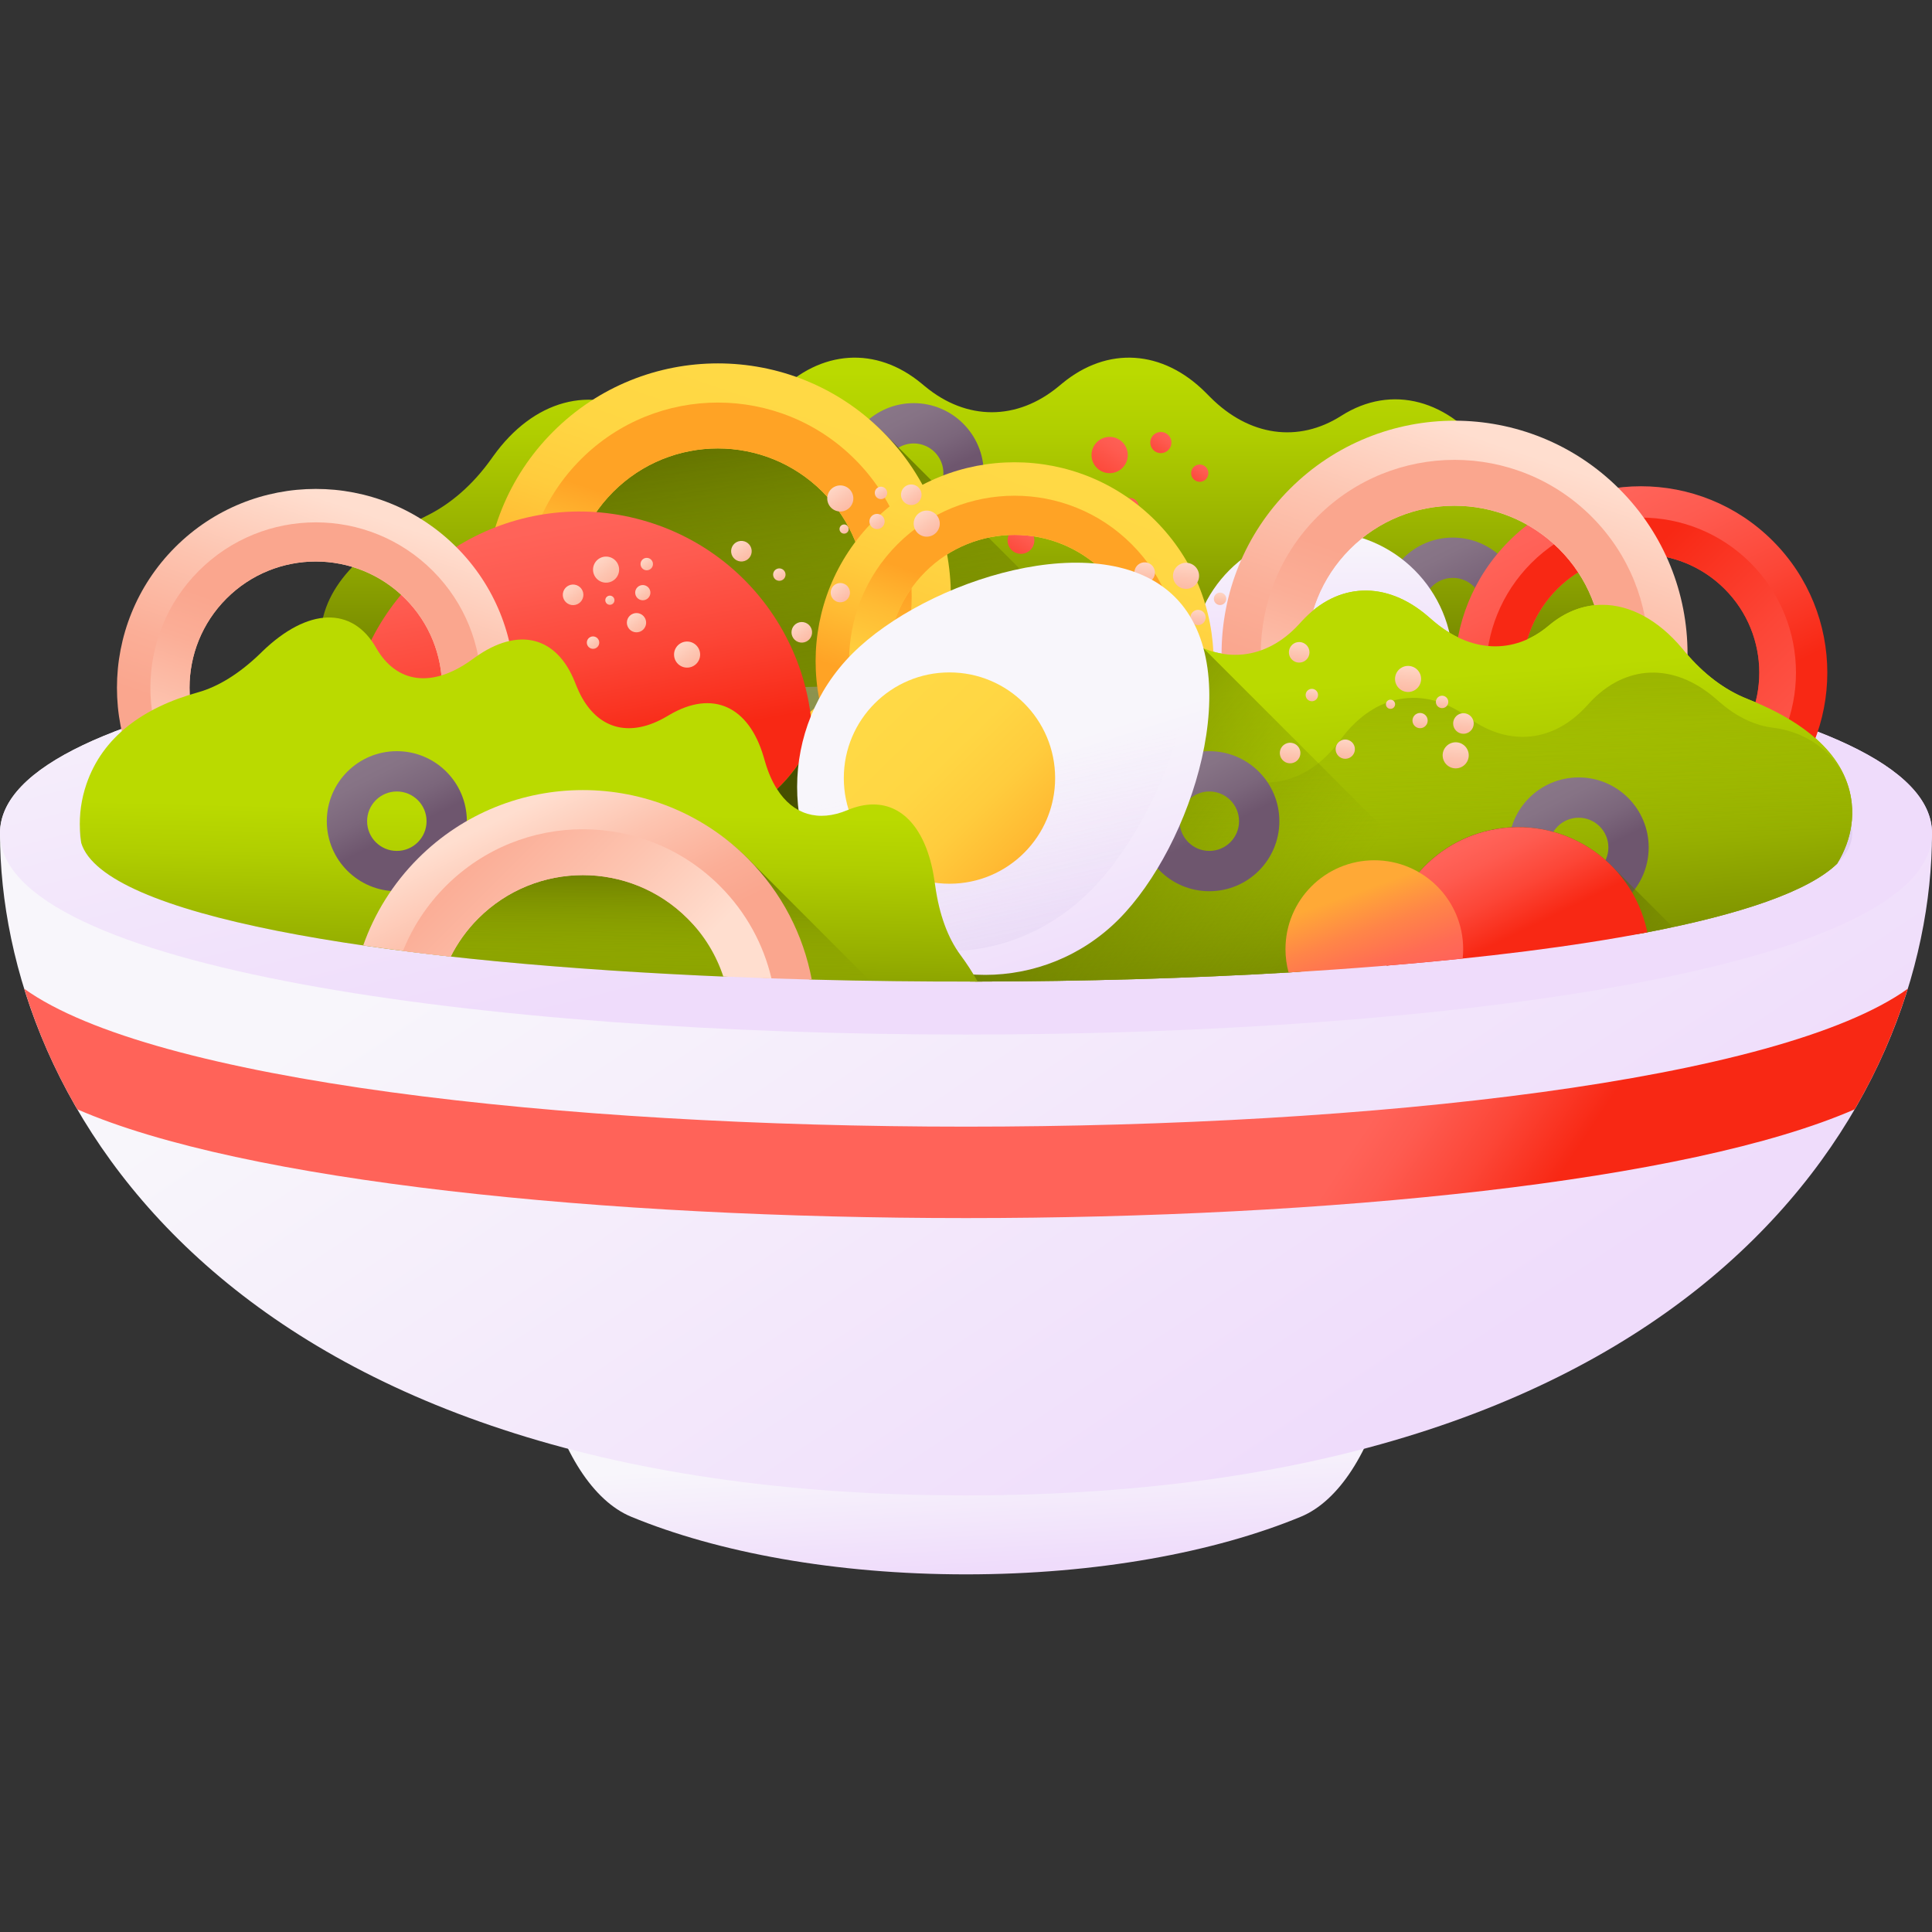 <svg id="Capa_1" enable-background="new 0 0 510 510" height="512" viewBox="0 0 510 510" width="512" xmlns="http://www.w3.org/2000/svg" xmlns:xlink="http://www.w3.org/1999/xlink"><rect x="0" y="0" width="510" height="510" fill="#333333" stroke="none"/><linearGradient id="lg1"><stop offset="0" stop-color="#f8f6fb"/><stop offset="1" stop-color="#efdcfb"/></linearGradient><linearGradient id="SVGID_1_" gradientUnits="userSpaceOnUse" x1="256.05" x2="257.917" xlink:href="#lg1" y1="383.292" y2="414.094"/><linearGradient id="SVGID_2_" gradientUnits="userSpaceOnUse" x1="216.03" x2="352.324" xlink:href="#lg1" y1="181.097" y2="384.148"/><linearGradient id="SVGID_3_" gradientUnits="userSpaceOnUse" x1="224.022" x2="260.022" xlink:href="#lg1" y1="94.882" y2="240.216"/><linearGradient id="lg2"><stop offset="0" stop-color="#bada00"/><stop offset=".227" stop-color="#b0ce00"/><stop offset=".638" stop-color="#95ae00"/><stop offset="1" stop-color="#798c00"/></linearGradient><linearGradient id="SVGID_4_" gradientUnits="userSpaceOnUse" x1="261.807" x2="261.807" xlink:href="#lg2" y1="98.241" y2="169.287"/><linearGradient id="lg3"><stop offset="0" stop-color="#8a7889"/><stop offset=".334" stop-color="#867385"/><stop offset=".704" stop-color="#7b667b"/><stop offset="1" stop-color="#6e566e"/></linearGradient><linearGradient id="SVGID_5_" gradientUnits="userSpaceOnUse" x1="373.872" x2="384.872" xlink:href="#lg3" y1="141.109" y2="163.109"/><linearGradient id="SVGID_6_" gradientUnits="userSpaceOnUse" x1="231.55" x2="242.55" xlink:href="#lg3" y1="105.621" y2="127.621"/><linearGradient id="SVGID_7_" gradientUnits="userSpaceOnUse" x1="348.969" x2="348.969" xlink:href="#lg1" y1="140.646" y2="177.636"/><linearGradient id="lg4"><stop offset="0" stop-color="#798c00" stop-opacity="0"/><stop offset=".654" stop-color="#556100" stop-opacity=".654"/><stop offset="1" stop-color="#464f00"/></linearGradient><linearGradient id="SVGID_8_" gradientUnits="userSpaceOnUse" x1="234.771" x2="215.993" xlink:href="#lg4" y1="197.193" y2="86.833"/><linearGradient id="lg5"><stop offset="0" stop-color="#efdcfb" stop-opacity="0"/><stop offset=".029" stop-color="#e9d6f7" stop-opacity=".029"/><stop offset=".22" stop-color="#c5b5de" stop-opacity=".22"/><stop offset=".414" stop-color="#aa9bcb" stop-opacity=".414"/><stop offset=".608" stop-color="#9688bd" stop-opacity=".608"/><stop offset=".803" stop-color="#8a7db5" stop-opacity=".803"/><stop offset="1" stop-color="#8679b2"/></linearGradient><linearGradient id="SVGID_9_" gradientUnits="userSpaceOnUse" x1="255" x2="255" xlink:href="#lg5" y1="320.043" y2="-41.571"/><linearGradient id="lg6"><stop offset="0" stop-color="#ff6359"/><stop offset=".224" stop-color="#fe5b50"/><stop offset=".595" stop-color="#fc4637"/><stop offset="1" stop-color="#f82814"/></linearGradient><linearGradient id="SVGID_10_" gradientUnits="userSpaceOnUse" x1="339.734" x2="381.109" xlink:href="#lg6" y1="328.737" y2="356.32"/><linearGradient id="SVGID_11_" gradientUnits="userSpaceOnUse" x1="330.141" x2="336.782" xlink:href="#lg2" y1="182.759" y2="260.469"/><linearGradient id="lg7"><stop offset="0" stop-color="#ffd945"/><stop offset=".313" stop-color="#ffd643"/><stop offset=".559" stop-color="#ffcc3d"/><stop offset=".783" stop-color="#fb3"/><stop offset=".992" stop-color="#ffa426"/><stop offset="1" stop-color="#ffa325"/></linearGradient><linearGradient id="SVGID_12_" gradientTransform="matrix(.707 .707 -.707 .707 808.251 -317.184)" gradientUnits="userSpaceOnUse" x1="-126.546" x2="-93.318" xlink:href="#lg7" y1="722.813" y2="790.683"/><linearGradient id="SVGID_13_" gradientTransform="matrix(-.707 -.707 .707 -.707 1058.001 1635.28)" gradientUnits="userSpaceOnUse" x1="1638.633" x2="1666.273" xlink:href="#lg7" y1="389.041" y2="445.497"/><linearGradient id="SVGID_14_" gradientUnits="userSpaceOnUse" x1="413.475" x2="440.055" xlink:href="#lg6" y1="137.313" y2="191.603"/><linearGradient id="SVGID_15_" gradientUnits="userSpaceOnUse" x1="481.432" x2="418.413" xlink:href="#lg6" y1="225.808" y2="162.789"/><linearGradient id="SVGID_16_" gradientTransform="matrix(.374 .928 -.928 .374 1230.652 1040.513)" gradientUnits="userSpaceOnUse" x1="-1208.33" x2="-1195.075" xlink:href="#lg6" y1="520.102" y2="538.479"/><linearGradient id="SVGID_17_" gradientTransform="matrix(.374 .928 -.928 .374 1230.652 1040.513)" gradientUnits="userSpaceOnUse" x1="-1202.373" x2="-1196.064" xlink:href="#lg6" y1="550.951" y2="559.698"/><linearGradient id="SVGID_18_" gradientTransform="matrix(.374 .928 -.928 .374 1230.652 1040.513)" gradientUnits="userSpaceOnUse" x1="-1191.451" x2="-1185.142" xlink:href="#lg6" y1="523.289" y2="532.036"/><linearGradient id="SVGID_19_" gradientTransform="matrix(.374 .928 -.928 .374 1230.652 1040.513)" gradientUnits="userSpaceOnUse" x1="-1192.773" x2="-1186.463" xlink:href="#lg6" y1="502.929" y2="511.676"/><linearGradient id="SVGID_20_" gradientTransform="matrix(.374 .928 -.928 .374 1230.652 1040.513)" gradientUnits="userSpaceOnUse" x1="-1195.053" x2="-1185.256" xlink:href="#lg6" y1="551.787" y2="565.368"/><linearGradient id="SVGID_21_" gradientTransform="matrix(.374 .928 -.928 .374 1230.652 1040.513)" gradientUnits="userSpaceOnUse" x1="-1204.559" x2="-1196.826" xlink:href="#lg6" y1="535.531" y2="546.252"/><linearGradient id="SVGID_22_" gradientTransform="matrix(.374 .928 -.928 .374 1230.652 1040.513)" gradientUnits="userSpaceOnUse" x1="-1204.559" x2="-1196.826" xlink:href="#lg6" y1="508.799" y2="519.521"/><linearGradient id="SVGID_23_" gradientTransform="matrix(.374 .928 -.928 .374 1230.652 1040.513)" gradientUnits="userSpaceOnUse" x1="-1196.993" x2="-1192.33" xlink:href="#lg6" y1="531.796" y2="538.26"/><linearGradient id="SVGID_24_" gradientTransform="matrix(.707 .707 -.707 .707 808.251 -317.184)" gradientUnits="userSpaceOnUse" x1="-55.463" x2="-27.083" xlink:href="#lg7" y1="686.882" y2="744.85"/><linearGradient id="SVGID_25_" gradientTransform="matrix(-.707 -.707 .707 -.707 1058.001 1635.28)" gradientUnits="userSpaceOnUse" x1="1574.132" x2="1597.739" xlink:href="#lg7" y1="438.417" y2="486.635"/><linearGradient id="SVGID_26_" gradientTransform="matrix(.964 .268 -.268 .964 748.087 482.586)" gradientUnits="userSpaceOnUse" x1="-672.874" x2="-646.518" xlink:href="#lg6" y1="-168.759" y2="-114.925"/><linearGradient id="lg8"><stop offset="0" stop-color="#ffdecf"/><stop offset=".379" stop-color="#fdc4b0"/><stop offset=".765" stop-color="#fbae97"/><stop offset="1" stop-color="#faa68e"/></linearGradient><linearGradient id="SVGID_27_" gradientTransform="matrix(.707 .707 -.707 .707 808.251 -317.184)" gradientUnits="userSpaceOnUse" x1="21.654" x2="54.882" xlink:href="#lg8" y1="596.004" y2="663.874"/><linearGradient id="SVGID_28_" gradientTransform="matrix(-.707 -.707 .707 -.707 1058.001 1635.28)" gradientUnits="userSpaceOnUse" x1="1490.433" x2="1518.073" xlink:href="#lg8" y1="515.851" y2="572.307"/><linearGradient id="SVGID_29_" gradientTransform="matrix(.707 .707 -.707 .707 808.251 -317.184)" gradientUnits="userSpaceOnUse" x1="-180.932" x2="-152.57" xlink:href="#lg8" y1="822.296" y2="880.227"/><linearGradient id="SVGID_30_" gradientTransform="matrix(-.707 -.707 .707 -.707 1058.001 1635.28)" gradientUnits="userSpaceOnUse" x1="1699.626" x2="1723.218" xlink:href="#lg8" y1="303.052" y2="351.24"/><linearGradient id="SVGID_31_" gradientUnits="userSpaceOnUse" x1="330.14" x2="336.782" xlink:href="#lg2" y1="182.757" y2="260.46"/><linearGradient id="SVGID_32_" gradientUnits="userSpaceOnUse" x1="372.013" x2="369.013" xlink:href="#lg4" y1="221.88" y2="98.547"/><linearGradient id="SVGID_33_" gradientUnits="userSpaceOnUse" x1="326.667" x2="225.592" xlink:href="#lg4" y1="269.439" y2="190.165"/><linearGradient id="SVGID_34_" gradientUnits="userSpaceOnUse" x1="309.591" x2="320.591" xlink:href="#lg3" y1="197.493" y2="219.493"/><linearGradient id="SVGID_35_" gradientUnits="userSpaceOnUse" x1="407.085" x2="418.085" xlink:href="#lg3" y1="204.421" y2="226.421"/><linearGradient id="SVGID_36_" gradientTransform="matrix(.745 .667 -.667 .745 767.702 -1594.196)" gradientUnits="userSpaceOnUse" x1="822.31" x2="831.842" xlink:href="#lg8" y1="1600.322" y2="1613.536"/><linearGradient id="SVGID_37_" gradientTransform="matrix(.745 .667 -.667 .745 767.702 -1594.196)" gradientUnits="userSpaceOnUse" x1="814.248" x2="821.772" xlink:href="#lg8" y1="1607.869" y2="1618.301"/><linearGradient id="SVGID_38_" gradientTransform="matrix(.745 .667 -.667 .745 767.702 -1594.196)" gradientUnits="userSpaceOnUse" x1="820.473" x2="825.01" xlink:href="#lg8" y1="1621.816" y2="1628.106"/><linearGradient id="SVGID_39_" gradientTransform="matrix(.745 .667 -.667 .745 767.702 -1594.196)" gradientUnits="userSpaceOnUse" x1="843.694" x2="853.226" xlink:href="#lg8" y1="1622.746" y2="1635.961"/><linearGradient id="SVGID_40_" gradientTransform="matrix(.745 .667 -.667 .745 767.702 -1594.196)" gradientUnits="userSpaceOnUse" x1="858.677" x2="866.203" xlink:href="#lg8" y1="1596.353" y2="1606.785"/><linearGradient id="SVGID_41_" gradientTransform="matrix(.745 .667 -.667 .745 767.702 -1594.196)" gradientUnits="userSpaceOnUse" x1="834.653" x2="839.19" xlink:href="#lg8" y1="1601.083" y2="1607.373"/><linearGradient id="SVGID_42_" gradientTransform="matrix(.745 .667 -.667 .745 767.702 -1594.196)" gradientUnits="userSpaceOnUse" x1="831.139" x2="838.183" xlink:href="#lg8" y1="1615.435" y2="1625.201"/><linearGradient id="SVGID_43_" gradientTransform="matrix(.745 .667 -.667 .745 767.702 -1594.196)" gradientUnits="userSpaceOnUse" x1="833.278" x2="838.839" xlink:href="#lg8" y1="1608.172" y2="1615.882"/><linearGradient id="SVGID_44_" gradientTransform="matrix(.745 .667 -.667 .745 767.702 -1594.196)" gradientUnits="userSpaceOnUse" x1="825.301" x2="828.654" xlink:href="#lg8" y1="1611.153" y2="1615.801"/><linearGradient id="SVGID_45_" gradientTransform="matrix(.745 .667 -.667 .745 767.702 -1594.196)" gradientUnits="userSpaceOnUse" x1="884.139" x2="893.671" xlink:href="#lg8" y1="1581.534" y2="1594.748"/><linearGradient id="SVGID_46_" gradientTransform="matrix(.745 .667 -.667 .745 767.702 -1594.196)" gradientUnits="userSpaceOnUse" x1="874.617" x2="882.142" xlink:href="#lg8" y1="1617.766" y2="1628.198"/><linearGradient id="SVGID_47_" gradientTransform="matrix(.745 .667 -.667 .745 767.702 -1594.196)" gradientUnits="userSpaceOnUse" x1="869.65" x2="874.186" xlink:href="#lg8" y1="1603.861" y2="1610.15"/><linearGradient id="SVGID_48_" gradientTransform="matrix(.745 .667 -.667 .745 767.702 -1594.196)" gradientUnits="userSpaceOnUse" x1="906.952" x2="916.484" xlink:href="#lg8" y1="1588.179" y2="1601.394"/><linearGradient id="SVGID_49_" gradientTransform="matrix(.745 .667 -.667 .745 767.702 -1594.196)" gradientUnits="userSpaceOnUse" x1="903.517" x2="911.043" xlink:href="#lg8" y1="1581.447" y2="1591.88"/><linearGradient id="SVGID_50_" gradientTransform="matrix(.745 .667 -.667 .745 767.702 -1594.196)" gradientUnits="userSpaceOnUse" x1="896.482" x2="901.019" xlink:href="#lg8" y1="1582.295" y2="1588.585"/><linearGradient id="SVGID_51_" gradientTransform="matrix(.745 .667 -.667 .745 767.702 -1594.196)" gradientUnits="userSpaceOnUse" x1="884.939" x2="891.984" xlink:href="#lg8" y1="1607.511" y2="1617.276"/><linearGradient id="SVGID_52_" gradientTransform="matrix(.745 .667 -.667 .745 767.702 -1594.196)" gradientUnits="userSpaceOnUse" x1="895.107" x2="900.668" xlink:href="#lg8" y1="1589.384" y2="1597.094"/><linearGradient id="SVGID_53_" gradientTransform="matrix(.745 .667 -.667 .745 767.702 -1594.196)" gradientUnits="userSpaceOnUse" x1="887.13" x2="890.483" xlink:href="#lg8" y1="1592.365" y2="1597.013"/><linearGradient id="SVGID_54_" gradientUnits="userSpaceOnUse" x1="266.162" x2="285.037" xlink:href="#lg1" y1="199.898" y2="259.505"/><linearGradient id="SVGID_55_" gradientUnits="userSpaceOnUse" x1="264.259" x2="316.249" xlink:href="#lg5" y1="202.087" y2="447.135"/><linearGradient id="SVGID_56_" gradientUnits="userSpaceOnUse" x1="233.761" x2="277.473" xlink:href="#lg7" y1="188.005" y2="233.041"/><linearGradient id="SVGID_57_" gradientUnits="userSpaceOnUse" x1="140.122" x2="138.788" xlink:href="#lg2" y1="214.021" y2="272.021"/><linearGradient id="SVGID_58_" gradientUnits="userSpaceOnUse" x1="434.46" x2="384.291" xlink:href="#lg4" y1="280.447" y2="230.278"/><linearGradient id="SVGID_59_" gradientUnits="userSpaceOnUse" x1="387.611" x2="399.35" xlink:href="#lg6" y1="223.001" y2="246.979"/><linearGradient id="SVGID_60_" gradientUnits="userSpaceOnUse" x1="357.491" x2="366.109" y1="235.713" y2="259.651"><stop offset="0" stop-color="#ffa936"/><stop offset=".411" stop-color="#ff8548"/><stop offset=".778" stop-color="#ff6c54"/><stop offset="1" stop-color="#ff6359"/></linearGradient><linearGradient id="SVGID_61_" gradientUnits="userSpaceOnUse" x1="162.735" x2="162.978" xlink:href="#lg4" y1="259.747" y2="217.201"/><linearGradient id="SVGID_62_" gradientUnits="userSpaceOnUse" x1="95.112" x2="106.112" xlink:href="#lg3" y1="197.493" y2="219.493"/><linearGradient id="SVGID_63_" gradientUnits="userSpaceOnUse" x1="136.625" x2="157.631" xlink:href="#lg8" y1="213.884" y2="256.791"/><linearGradient id="SVGID_64_" gradientUnits="userSpaceOnUse" x1="170" x2="117.172" xlink:href="#lg8" y1="264.24" y2="211.413"/><linearGradient id="SVGID_65_" gradientUnits="userSpaceOnUse" x1="156.926" x2="166.458" xlink:href="#lg8" y1="146.119" y2="159.333"/><linearGradient id="SVGID_66_" gradientUnits="userSpaceOnUse" x1="148.864" x2="156.388" xlink:href="#lg8" y1="153.666" y2="164.098"/><linearGradient id="SVGID_67_" gradientUnits="userSpaceOnUse" x1="155.089" x2="159.626" xlink:href="#lg8" y1="167.614" y2="173.903"/><linearGradient id="SVGID_68_" gradientUnits="userSpaceOnUse" x1="178.31" x2="187.842" xlink:href="#lg8" y1="168.543" y2="181.758"/><linearGradient id="SVGID_69_" gradientUnits="userSpaceOnUse" x1="193.293" x2="200.819" xlink:href="#lg8" y1="142.15" y2="152.583"/><linearGradient id="SVGID_70_" gradientUnits="userSpaceOnUse" x1="169.269" x2="173.805" xlink:href="#lg8" y1="146.88" y2="153.17"/><linearGradient id="SVGID_71_" gradientUnits="userSpaceOnUse" x1="165.755" x2="172.799" xlink:href="#lg8" y1="161.233" y2="170.999"/><linearGradient id="SVGID_72_" gradientUnits="userSpaceOnUse" x1="167.894" x2="173.455" xlink:href="#lg8" y1="153.969" y2="161.679"/><linearGradient id="SVGID_73_" gradientUnits="userSpaceOnUse" x1="159.917" x2="163.27" xlink:href="#lg8" y1="156.95" y2="161.598"/><linearGradient id="SVGID_74_" gradientUnits="userSpaceOnUse" x1="218.755" x2="228.287" xlink:href="#lg8" y1="127.331" y2="140.545"/><linearGradient id="SVGID_75_" gradientUnits="userSpaceOnUse" x1="209.233" x2="216.758" xlink:href="#lg8" y1="163.563" y2="173.995"/><linearGradient id="SVGID_76_" gradientUnits="userSpaceOnUse" x1="204.266" x2="208.802" xlink:href="#lg8" y1="149.658" y2="155.947"/><linearGradient id="SVGID_77_" gradientUnits="userSpaceOnUse" x1="241.568" x2="251.1" xlink:href="#lg8" y1="133.976" y2="147.191"/><linearGradient id="SVGID_78_" gradientUnits="userSpaceOnUse" x1="238.133" x2="245.659" xlink:href="#lg8" y1="127.245" y2="137.677"/><linearGradient id="SVGID_79_" gradientUnits="userSpaceOnUse" x1="231.098" x2="235.635" xlink:href="#lg8" y1="128.093" y2="134.382"/><linearGradient id="SVGID_80_" gradientUnits="userSpaceOnUse" x1="219.555" x2="226.599" xlink:href="#lg8" y1="153.308" y2="163.074"/><linearGradient id="SVGID_81_" gradientUnits="userSpaceOnUse" x1="229.723" x2="235.284" xlink:href="#lg8" y1="135.182" y2="142.891"/><linearGradient id="SVGID_82_" gradientUnits="userSpaceOnUse" x1="221.746" x2="225.099" xlink:href="#lg8" y1="138.162" y2="142.81"/><g><path d="m255 382.596c-42.1 0-80.737-6.234-111-16.626 4.354 17.221 12.534 30.245 22.62 34.413 22.764 9.408 53.961 15.21 88.38 15.21s65.616-5.802 88.38-15.21c10.086-4.168 18.266-17.192 22.62-34.413-30.263 10.392-68.9 16.626-111 16.626z" fill="url(#SVGID_1_)"/><path d="m510 219.942c0-70.876-510-70.876-510 0s59.927 174.808 255 174.808 255-103.931 255-174.808z" fill="url(#SVGID_2_)"/><path d="m510 219.942c0 70.876-510 70.876-510 0s510-70.876 510 0z" fill="url(#SVGID_3_)"/><path d="m439 168.582c0 75.721-354.385 75.721-354.385 0 0-13.056 10.541-23.858 27.98-32.411 6.335-3.107 12.178-8.15 17.063-14.989l.524-.733c10.622-14.87 26.001-19.043 39.384-10.687l.01.006c11.433 7.139 24.468 5.219 34.772-5.121l.98-.984c11.363-11.402 25.975-12.337 37.935-2.429l.914.757c10.985 9.1 24.285 9.102 35.271.004l.92-.762c11.962-9.906 26.574-8.967 37.937 2.437l1.189 1.193c10.247 10.284 23.223 12.125 34.558 4.904 13.285-8.464 28.621-4.387 39.196 10.419l.711.996c4.885 6.839 10.728 11.883 17.062 14.989 17.439 8.553 27.979 19.356 27.979 32.411z" fill="url(#SVGID_4_)"/><path d="m383.514 141.906c-10.21 0-18.486 8.276-18.486 18.486s8.276 18.486 18.486 18.486c10.209 0 18.486-8.276 18.486-18.486s-8.277-18.486-18.486-18.486zm0 26.333c-4.334 0-7.847-3.513-7.847-7.847s3.513-7.847 7.847-7.847 7.847 3.513 7.847 7.847-3.514 7.847-7.847 7.847z" fill="url(#SVGID_5_)"/><path d="m241.191 106.418c-10.21 0-18.486 8.276-18.486 18.486s8.276 18.486 18.486 18.486c10.209 0 18.486-8.276 18.486-18.486s-8.276-18.486-18.486-18.486zm0 26.332c-4.334 0-7.847-3.513-7.847-7.847s3.513-7.847 7.847-7.847 7.847 3.513 7.847 7.847-3.513 7.847-7.847 7.847z" fill="url(#SVGID_6_)"/><circle cx="348.969" cy="174.915" fill="url(#SVGID_7_)" r="34.545"/><path d="m339.243 220.246-106.25-106.307c-6.65-6.65-14.555-9.273-22.859-12.24-1.69 1.18-3.226.378-4.806 1.964l-.98.984c-10.305 10.34-23.34 12.26-34.772 5.121l-.01-.006c-4.227-2.639-7.653-2.49-12.065-2.687-3.714 2.367-7.06 4.596-10.303 7.839-24.016 24.016-25.193 61.981-1.177 85.998l15.429 15.429c52.093 10.553 121.442 11.856 177.793 3.905z" fill="url(#SVGID_8_)"/><path d="m488.942 219.942c0 52.233-467.884 52.233-467.884 0s467.884-52.232 467.884 0z" fill="url(#SVGID_9_)"/><path d="m6.392 261.007c3.271 10.573 7.881 21.291 14.015 31.825 87.721 38.281 381.464 38.281 469.185 0 6.135-10.534 10.744-21.252 14.015-31.825-67.695 48.537-429.518 48.537-497.215 0z" fill="url(#SVGID_10_)"/><path d="m488.69 217.907c-.49 3.46-1.76 6.82-3.72 10.07-7.563 7.345-25.501 13.391-50.145 18.137-13.441 2.589-28.878-.209-45.713 1.606-15.266 1.646-31.682 7.974-48.804 8.984-26.284 1.55-54.232 2.352-82.238 2.403-24.8.06-78.3-9.68-78.8-14.4-1.29-12.15 6.86-23.18 21.25-32.75 1.59-1.05 3.13-2.27 4.59-3.65 3.35-3.15 6.35-7.13 8.85-11.87l.38-.73c3.87-7.33 9.01-12.33 14.74-14.73 4.93-2.06 10.29-2.18 15.65-.18.99.37 1.98.81 2.96 1.33l.01.01c7.91 4.14 16.11 3.57 23.07-1.29 2.44-1.7 4.73-3.94 6.8-6.68l.76-1.01c8.81-11.66 21.48-13.88 32.9-5.76l.87.62c10.49 7.46 22.11 6.24 30.81-3.24l.73-.8c9.47-10.32 22.33-10.79 33.37-1.22l1.16 1c9.96 8.63 21.47 9.15 30.67 1.38 4.35-3.67 9.19-5.48 14.12-5.48 7.28 0 14.76 3.93 21.14 11.57l.71.86c4.94 5.91 10.54 10.07 16.38 12.38 16.07 6.35 26.34 15.44 27.62 27.59.21 1.98.17 3.94-.12 5.85z" fill="url(#SVGID_11_)"/><g><path d="m232.993 113.939c-24.016-24.016-62.955-24.016-86.972 0s-24.016 62.955 0 86.972c24.016 24.016 62.955 24.016 86.972 0s24.017-62.955 0-86.972zm-71.1 71.101c-15.249-15.249-15.249-39.98 0-55.229s39.974-15.243 55.223.006 15.255 39.974.006 55.223-39.98 15.249-55.229 0z" fill="url(#SVGID_12_)"/><path d="m153.335 193.598c19.975 19.975 52.37 19.975 72.345 0 19.981-19.981 19.975-52.37 0-72.345-19.981-19.981-52.364-19.981-72.345 0-19.975 19.974-19.981 52.364 0 72.345zm63.787-63.788c15.249 15.249 15.249 39.98 0 55.229s-39.974 15.243-55.223-.006-15.255-39.974-.006-55.223 39.98-15.249 55.229 0z" fill="url(#SVGID_13_)"/></g><g><path d="m467.958 142.768c-19.21-19.21-50.356-19.21-69.566 0s-19.21 50.356 0 69.566 50.356 19.21 69.566 0 19.21-50.356 0-69.566zm-56.871 56.871c-12.197-12.197-12.197-31.979 0-44.176s31.974-12.192 44.171.005 12.202 31.974.005 44.171-31.979 12.197-44.176 0z" fill="url(#SVGID_14_)"/><path d="m404.242 206.484c15.977 15.977 41.889 15.977 57.866 0 15.982-15.982 15.977-41.889 0-57.866-15.982-15.982-41.884-15.982-57.866 0-15.977 15.977-15.982 41.884 0 57.866zm51.021-51.021c12.197 12.197 12.197 31.979 0 44.176s-31.974 12.192-44.171-.005-12.202-31.974-.005-44.171 31.979-12.197 44.176 0z" fill="url(#SVGID_15_)"/></g><g><path d="m293.076 124.901c2.642-.085 4.716-2.295 4.631-4.938-.085-2.642-2.295-4.716-4.938-4.631-2.642.085-4.716 2.295-4.631 4.938.085 2.642 2.296 4.716 4.938 4.631z" fill="url(#SVGID_16_)"/><path d="m270.848 133.865c-.04-1.258-1.092-2.245-2.35-2.204-1.258.04-2.244 1.092-2.204 2.35s1.093 2.244 2.35 2.204c1.258-.041 2.245-1.093 2.204-2.35z" fill="url(#SVGID_17_)"/><path d="m300.319 132.659c-.594-1.109-1.975-1.527-3.084-.933s-1.527 1.975-.933 3.084 1.975 1.527 3.084.933c1.109-.593 1.527-1.974.933-3.084z" fill="url(#SVGID_18_)"/><path d="m318.712 123.828c-.594-1.109-1.975-1.527-3.084-.933s-1.527 1.975-.933 3.084 1.975 1.527 3.084.933 1.527-1.975.933-3.084z" fill="url(#SVGID_19_)"/><path d="m272.11 140.267c-1.323-1.438-3.56-1.531-4.998-.208s-1.531 3.56-.208 4.998 3.56 1.531 4.998.208 1.531-3.561.208-4.998z" fill="url(#SVGID_20_)"/><path d="m283.696 124.92c-1.044-1.135-2.811-1.209-3.946-.164-1.135 1.044-1.209 2.811-.164 3.946 1.044 1.135 2.811 1.209 3.946.164 1.134-1.044 1.208-2.811.164-3.946z" fill="url(#SVGID_21_)"/><path d="m308.492 114.934c-1.044-1.135-2.811-1.209-3.946-.164-1.135 1.044-1.209 2.811-.164 3.946 1.044 1.135 2.811 1.209 3.946.164 1.134-1.044 1.208-2.811.164-3.946z" fill="url(#SVGID_22_)"/><path d="m287.594 132.147c.629.684 1.695.729 2.379.099s.729-1.695.099-2.379-1.695-.729-2.379-.099c-.685.63-.729 1.695-.099 2.379z" fill="url(#SVGID_23_)"/></g><g><path d="m304.968 137.41c-20.512-20.512-53.77-20.512-74.282 0s-20.512 53.77 0 74.282 53.77 20.512 74.282 0 20.512-53.77 0-74.282zm-60.727 60.726c-13.024-13.024-13.024-34.147 0-47.171s34.142-13.019 47.166.005 13.029 34.142.005 47.166-34.147 13.024-47.171 0z" fill="url(#SVGID_24_)"/><path d="m236.932 205.445c17.06 17.06 44.729 17.06 61.789 0 17.065-17.065 17.06-44.729 0-61.789-17.066-17.066-44.724-17.066-61.789 0-17.06 17.06-17.066 44.724 0 61.789zm54.48-54.48c13.024 13.024 13.024 34.147 0 47.171s-34.142 13.019-47.166-.005-13.029-34.142-.005-47.166 34.147-13.024 47.171 0z" fill="url(#SVGID_25_)"/></g><path d="m212.241 212.995c-9.089 32.725-127.597-.19-118.507-32.915s42.986-51.885 75.711-42.796 51.886 42.986 42.796 75.711z" fill="url(#SVGID_26_)"/><g><path d="m427.454 129.065c-24.016-24.016-62.955-24.016-86.972 0s-24.016 62.955 0 86.972c24.016 24.016 62.955 24.016 86.972 0s24.017-62.956 0-86.972zm-71.1 71.1c-15.249-15.249-15.249-39.98 0-55.229s39.974-15.243 55.223.006 15.255 39.974.006 55.223-39.98 15.249-55.229 0z" fill="url(#SVGID_27_)"/><path d="m347.796 208.723c19.975 19.975 52.37 19.975 72.345 0 19.981-19.981 19.975-52.37 0-72.345-19.981-19.981-52.364-19.981-72.345 0-19.975 19.975-19.981 52.364 0 72.345zm63.787-63.787c15.249 15.249 15.249 39.98 0 55.229s-39.974 15.243-55.223-.006-15.255-39.974-.006-55.223 39.98-15.249 55.229 0z" fill="url(#SVGID_28_)"/></g><g><path d="m120.482 144.437c-20.499-20.499-53.736-20.499-74.235 0s-20.499 53.736 0 74.235 53.736 20.499 74.235 0 20.499-53.736 0-74.235zm-60.688 60.688c-13.016-13.016-13.016-34.125 0-47.141s34.12-13.011 47.136.005 13.021 34.12.005 47.136-34.126 13.016-47.141 0z" fill="url(#SVGID_29_)"/><path d="m52.489 212.43c17.049 17.049 44.701 17.049 61.75 0 17.055-17.055 17.049-44.701 0-61.75-17.055-17.055-44.696-17.055-61.75 0-17.049 17.049-17.055 44.695 0 61.75zm54.446-54.446c13.016 13.016 13.016 34.125 0 47.141s-34.12 13.011-47.136-.005-13.021-34.12-.005-47.136 34.125-13.016 47.141 0z" fill="url(#SVGID_30_)"/></g><path d="m488.69 217.907c-.49 3.46-1.76 6.82-3.72 10.07-7.571 7.353-25.541 13.404-50.227 18.152-14.222 2.736-30.674-.961-48.65.91-14.41 1.5-29.801 8.722-45.808 9.666-26.277 1.55-54.217 2.35-82.215 2.402-24.8.06-78.3-9.68-78.8-14.4-1.29-12.15 6.86-23.18 21.25-32.75 1.59-1.05 3.13-2.27 4.59-3.65 3.35-3.15 6.35-7.13 8.85-11.87l.38-.73c3.87-7.33 9.01-12.33 14.74-14.73 4.93-2.06 10.29-2.18 15.65-.18.99.37 1.98.81 2.96 1.33l.01.01c7.91 4.14 16.11 3.57 23.07-1.29 2.44-1.7 4.73-3.94 6.8-6.68l.76-1.01c8.81-11.66 21.48-13.88 32.9-5.76l.87.62c10.49 7.46 22.11 6.24 30.81-3.24l.73-.8c9.47-10.32 22.33-10.79 33.37-1.22l1.16 1c9.96 8.63 21.47 9.15 30.67 1.38 4.35-3.67 9.19-5.48 14.12-5.48 7.28 0 14.76 3.93 21.14 11.57l.71.86c4.94 5.91 10.54 10.07 16.38 12.38 16.07 6.35 26.34 15.44 27.62 27.59.21 1.98.17 3.94-.12 5.85z" fill="url(#SVGID_31_)"/><path d="m255.776 257.95c.408.513.514.647.922 1.159 28.414-.027 56.794-.826 83.465-2.396 16.691-.983 32.713-6.267 47.654-7.854 17.307-1.838 33.164-.081 46.932-2.73 24.683-4.748 42.651-10.799 50.221-18.151 1.96-3.25 3.23-6.61 3.72-10.07.29-1.91.33-3.87.12-5.85-.047-.451-.107-.897-.18-1.339-1.654-10.135-10.347-17.377-20.542-18.606-4.764-.574-9.567-2.81-14.055-6.699l-1.16-1c-11.04-9.57-23.9-9.1-33.37 1.22l-.73.8c-8.7 9.48-20.32 10.7-30.81 3.24l-.87-.62c-11.42-8.12-24.09-5.9-32.9 5.76l-.76 1.01c-2.07 2.74-4.36 4.98-6.8 6.68-6.96 4.86-15.16 5.43-23.07 1.29l-.01-.01c-.98-.52-1.97-.96-2.96-1.33-5.36-2-10.72-1.88-15.65.18-5.73 2.4-10.87 7.4-14.74 14.73l-.38.73c-2.5 4.74-5.5 8.72-8.85 11.87-1.46 1.38-3 2.6-4.59 3.65-10.991 7.309-18.325 15.473-20.607 24.336z" fill="url(#SVGID_32_)"/><path d="m397.053 250.49c-17.803 2.138-35.671 3.598-56.847 6.216-26.253 1.546-54.165 2.345-82.136 2.401-24.8.06-78.3-9.68-78.8-14.4-1.29-12.15 6.86-23.18 21.25-32.75 1.59-1.05 3.13-2.27 4.59-3.65 3.35-3.15 6.35-7.13 8.85-11.87l.38-.73c3.87-7.33 9.01-12.33 14.74-14.73 4.93-2.06 10.29-2.18 15.65-.18.99.37 1.98.81 2.96 1.33l.01.01c7.91 4.14 16.11 3.57 23.07-1.29 2.44-1.7 4.73-3.94 6.8-6.68l.76-1.01c8.81-11.66 21.48-13.88 32.9-5.76l.87.62c1.84 1.31 3.71 2.35 5.6 3.12z" fill="url(#SVGID_33_)"/><path d="m319.232 198.29c-10.21 0-18.486 8.276-18.486 18.486s8.276 18.486 18.486 18.486c10.209 0 18.486-8.276 18.486-18.486s-8.276-18.486-18.486-18.486zm0 26.333c-4.334 0-7.847-3.513-7.847-7.847s3.513-7.847 7.847-7.847 7.847 3.513 7.847 7.847-3.513 7.847-7.847 7.847z" fill="url(#SVGID_34_)"/><path d="m416.726 205.218c-10.21 0-18.486 8.276-18.486 18.486s8.276 18.486 18.486 18.486c10.209 0 18.486-8.276 18.486-18.486s-8.277-18.486-18.486-18.486zm0 26.333c-4.334 0-7.847-3.513-7.847-7.847s3.513-7.847 7.847-7.847 7.847 3.513 7.847 7.847-3.513 7.847-7.847 7.847z" fill="url(#SVGID_35_)"/><g><path d="m314.707 155.043c1.677-.895 2.311-2.98 1.416-4.657s-2.98-2.311-4.657-1.416-2.311 2.98-1.416 4.657 2.98 2.311 4.657 1.416z" fill="url(#SVGID_36_)"/><path d="m304.559 149.88c-.707-1.324-2.353-1.825-3.677-1.118s-1.825 2.353-1.118 3.677 2.353 1.825 3.677 1.118 1.824-2.353 1.118-3.677z" fill="url(#SVGID_37_)"/><path d="m299.12 163.3c-.426-.798-1.418-1.1-2.217-.674s-1.1 1.418-.674 2.217 1.418 1.1 2.217.674c.798-.427 1.1-1.419.674-2.217z" fill="url(#SVGID_38_)"/><path d="m316.077 180.177c-1.546-1.106-3.696-.749-4.802.797s-.749 3.696.797 4.802 3.696.749 4.802-.797.749-3.696-.797-4.802z" fill="url(#SVGID_39_)"/><path d="m344.535 169.988c-1.221-.873-2.918-.592-3.791.629s-.592 2.918.629 3.791 2.918.592 3.791-.629.591-2.918-.629-3.791z" fill="url(#SVGID_40_)"/><path d="m323.019 156.739c-.736-.527-1.759-.357-2.286.379-.526.736-.357 1.759.379 2.286.736.526 1.759.357 2.286-.379s.357-1.759-.379-2.286z" fill="url(#SVGID_41_)"/><path d="m310.651 165.425c-1.31-.507-2.783.145-3.29 1.455s.145 2.783 1.455 3.29 2.783-.145 3.29-1.455c.507-1.311-.145-2.784-1.455-3.29z" fill="url(#SVGID_42_)"/><path d="m316.98 161.126c-1.034-.4-2.197.115-2.597 1.149s.115 2.197 1.149 2.597 2.197-.115 2.597-1.149c.4-1.035-.115-2.197-1.149-2.597z" fill="url(#SVGID_43_)"/><path d="m308.014 159.824c.624.241 1.325-.069 1.566-.693s-.069-1.325-.693-1.566-1.325.069-1.566.693.07 1.325.693 1.566z" fill="url(#SVGID_44_)"/><path d="m373.316 182.262c1.677-.895 2.311-2.98 1.416-4.657s-2.98-2.311-4.657-1.416-2.311 2.98-1.416 4.657c.894 1.677 2.98 2.311 4.657 1.416z" fill="url(#SVGID_45_)"/><path d="m342.955 197.505c-.707-1.324-2.353-1.825-3.677-1.118s-1.825 2.353-1.118 3.677 2.353 1.825 3.677 1.118 1.825-2.353 1.118-3.677z" fill="url(#SVGID_46_)"/><path d="m347.743 182.703c-.426-.798-1.418-1.1-2.217-.674-.798.426-1.1 1.418-.674 2.217.426.798 1.418 1.1 2.217.674.798-.426 1.1-1.418.674-2.217z" fill="url(#SVGID_47_)"/><path d="m386.27 196.588c-1.546-1.106-3.696-.749-4.802.797s-.749 3.696.797 4.802 3.696.749 4.802-.797.75-3.696-.797-4.802z" fill="url(#SVGID_48_)"/><path d="m388.522 192.565c.873-1.221.592-2.918-.629-3.791s-2.918-.592-3.791.629-.592 2.918.629 3.791c1.22.873 2.917.591 3.791-.629z" fill="url(#SVGID_49_)"/><path d="m381.628 183.958c-.736-.526-1.759-.357-2.286.379-.526.736-.357 1.759.379 2.286.736.526 1.759.357 2.286-.379.526-.736.356-1.759-.379-2.286z" fill="url(#SVGID_50_)"/><path d="m356.033 195.387c-1.31-.507-2.783.145-3.29 1.455s.145 2.783 1.455 3.29 2.783-.145 3.29-1.455-.145-2.783-1.455-3.29z" fill="url(#SVGID_51_)"/><path d="m375.589 188.345c-1.034-.4-2.197.114-2.597 1.149-.4 1.034.115 2.197 1.149 2.597s2.197-.115 2.597-1.149c.399-1.034-.115-2.197-1.149-2.597z" fill="url(#SVGID_52_)"/><path d="m366.623 187.043c.624.241 1.325-.069 1.566-.693s-.069-1.325-.693-1.566-1.325.069-1.566.693.069 1.325.693 1.566z" fill="url(#SVGID_53_)"/></g><g><path d="m295.247 242.744c-19.438 19.438-50.915 19.475-70.307.083s-19.354-50.869.083-70.307 65.745-34.305 85.137-14.913 4.525 65.699-14.913 85.137z" fill="url(#SVGID_54_)"/><path d="m223.019 240.788c17.528 15.469 45.96 13.231 64.731-5.541 18.484-18.484 34.345-59.744 20.961-78.642-.413-.584-.923-1.097-1.497-1.524-20.79-15.435-63.676-1.075-82.19 17.439-18.772 18.771-19.445 48.768-2.005 68.268z" fill="url(#SVGID_55_)"/><circle cx="250.636" cy="205.391" fill="url(#SVGID_56_)" r="27.892"/></g><path d="m258.07 259.107c-14.669.036-29.353-.139-43.822-.519-3.57-.094-7.126-7.2-10.667-7.319-4.212-.141-8.4 6.7-12.56 6.523-2.132-.09-4.256-.185-6.371-.285-85.64-4.06-157.42-15.73-163.21-35.02-.17-1.12-.28-2.25-.33-3.37-.21-4.08.34-8.16 1.73-12.2 4.25-12.35 14.88-20.12 29.43-24.16 5.28-1.47 10.86-4.88 16.39-10.21l.59-.58c12.01-11.6 23.74-11.97 30.04-.96v.01c5.39 9.41 14.8 10.62 25.12 3.23l.98-.7c11.38-8.15 21.54-5.64 26.37 6.51l.37.93c.47 1.17.99 2.26 1.55 3.25 4.8 8.46 12.96 10.36 22.24 4.94l.87-.51c11.29-6.59 20.84-2.31 24.79 11.12l.41 1.4c.81 2.76 1.86 5.14 3.12 7.12 4.25 6.7 10.87 8.79 18.59 5.55 2.4-1.01 4.69-1.5 6.83-1.5 8.3 0 14.37 7.37 16.2 20.46l.16 1.1c1.06 7.61 3.36 13.73 6.62 18.14 1.73 2.33 3.25 4.69 4.56 7.05z" fill="url(#SVGID_57_)"/><path d="m425.951 229.099c-8.133-8.503-20.383-12.672-32.708-9.933-16.821 3.739-28.057 19.075-27.187 35.729.008-.001.016-.001.024-.002.166-.014 24-4.824 35.24-6.242 11.672-1.473 23.589-.634 33.379-2.516 2.359-.454 4.657-.919 6.891-1.397z" fill="url(#SVGID_58_)"/><path d="m434.744 245.573c-4.168-18.752-22.749-30.575-41.501-26.407-16.821 3.739-28.057 19.075-27.187 35.729 25.882-2.125 49.401-5.053 68.776-8.785-.027-.179-.048-.357-.088-.537z" fill="url(#SVGID_59_)"/><path d="m386.242 250.543c0-12.953-10.501-23.454-23.454-23.454-12.954 0-23.454 10.501-23.454 23.454 0 2.134.291 4.2.824 6.165 16.068-.946 31.493-2.177 45.952-3.682.086-.817.132-1.644.132-2.483z" fill="url(#SVGID_60_)"/><path d="m197.354 226.574c-9.16-9.16-20.583-13.48-32.275-15.575-18.965-3.397-38.992 1.152-53.849 16.009-6.718 6.718-12.4 14.169-15.36 22.569.725.106 1.471.206 2.203.31-.001.002-.002.004-.002.006 25.221 3.576 54.952 6.114 86.579 7.614 2.096.099 4.201.193 6.313.283 4.222.179 8.474-4.66 12.75-4.517 3.488.117 6.992 5.221 10.508 5.313 5.124.134 10.274.243 15.442.326z" fill="url(#SVGID_61_)"/><path d="m104.753 198.29c-10.21 0-18.486 8.276-18.486 18.486s8.276 18.486 18.486 18.486c10.209 0 18.486-8.276 18.486-18.486s-8.276-18.486-18.486-18.486zm0 26.333c-4.334 0-7.847-3.513-7.847-7.847s3.513-7.847 7.847-7.847 7.847 3.513 7.847 7.847-3.513 7.847-7.847 7.847z" fill="url(#SVGID_62_)"/><g><path d="m197.354 226.574c-24.016-24.016-62.955-24.016-86.972 0-6.718 6.718-11.553 14.604-14.513 23.003 7.33 1.068 15.055 2.047 23.111 2.936 1.826-3.63 4.243-7.038 7.273-10.068 15.249-15.249 39.974-15.243 55.223.006 4.458 4.458 7.869 8.738 9.721 14.342 4.187.178 8.136 1.328 12.375 1.47 3.555.119 7.127.226 10.713.32-2.215-11.726-7.855-22.933-16.931-32.009z" fill="url(#SVGID_63_)"/><path d="m190.041 233.888c-19.981-19.981-52.364-19.981-72.345 0-5.049 5.049-8.818 10.893-11.315 17.128 4.098.525 8.304 1.024 12.6 1.498 1.825-3.63 4.243-7.038 7.273-10.068 15.249-15.249 39.98-15.249 55.229 0 4.459 4.459 7.604 9.731 9.455 15.337 4.21.179 8.444.343 12.708.486-2.108-8.935-6.638-17.414-13.605-24.381z" fill="url(#SVGID_64_)"/></g><g><path d="m163.224 151.552c.653-1.785-.264-3.762-2.05-4.416-1.785-.653-3.762.264-4.416 2.05-.653 1.785.264 3.762 2.05 4.415 1.786.654 3.763-.263 4.416-2.049z" fill="url(#SVGID_65_)"/><path d="m152.218 154.47c-1.409-.516-2.97.209-3.486 1.618s.209 2.97 1.618 3.486 2.97-.209 3.486-1.618c.516-1.41-.209-2.971-1.618-3.486z" fill="url(#SVGID_66_)"/><path d="m157.112 168.098c-.85-.311-1.791.126-2.102.976s.126 1.791.975 2.102 1.791-.126 2.102-.975c.311-.851-.126-1.792-.975-2.103z" fill="url(#SVGID_67_)"/><path d="m181.002 169.372c-1.89.206-3.255 1.906-3.048 3.796.206 1.89 1.906 3.255 3.796 3.048 1.89-.206 3.255-1.906 3.048-3.796s-1.906-3.255-3.796-3.048z" fill="url(#SVGID_68_)"/><path d="m195.419 142.804c-1.492.163-2.569 1.504-2.406 2.996s1.504 2.569 2.996 2.406 2.569-1.505 2.406-2.996-1.504-2.569-2.996-2.406z" fill="url(#SVGID_69_)"/><path d="m170.55 147.275c-.9.098-1.549.907-1.451 1.807.098.899.907 1.549 1.807 1.451.899-.098 1.549-.907 1.451-1.807-.099-.9-.908-1.549-1.807-1.451z" fill="url(#SVGID_70_)"/><path d="m167.123 161.994c-1.314.496-1.978 1.964-1.481 3.278.496 1.314 1.964 1.978 3.278 1.482s1.978-1.964 1.482-3.278-1.965-1.978-3.279-1.482z" fill="url(#SVGID_71_)"/><path d="m168.973 154.57c-1.038.392-1.561 1.55-1.17 2.588.392 1.038 1.55 1.561 2.588 1.17 1.038-.392 1.561-1.55 1.17-2.588s-1.55-1.561-2.588-1.17z" fill="url(#SVGID_72_)"/><path d="m161.423 159.578c.626-.236.941-.935.705-1.56-.236-.626-.935-.941-1.56-.705-.626.236-.941.935-.705 1.56s.934.941 1.56.705z" fill="url(#SVGID_73_)"/><path d="m225.053 132.764c.653-1.785-.264-3.762-2.05-4.416-1.785-.653-3.762.264-4.416 2.05-.653 1.785.264 3.762 2.05 4.416 1.786.653 3.763-.264 4.416-2.05z" fill="url(#SVGID_74_)"/><path d="m212.588 164.366c-1.409-.516-2.97.209-3.486 1.618s.209 2.97 1.618 3.486 2.97-.209 3.486-1.618c.515-1.409-.209-2.97-1.618-3.486z" fill="url(#SVGID_75_)"/><path d="m206.288 150.143c-.85-.311-1.791.126-2.102.976s.126 1.791.975 2.101c.85.311 1.791-.126 2.102-.975.311-.851-.126-1.792-.975-2.102z" fill="url(#SVGID_76_)"/><path d="m244.26 134.805c-1.89.206-3.255 1.906-3.048 3.796.206 1.89 1.906 3.255 3.796 3.048 1.89-.206 3.255-1.906 3.048-3.796s-1.906-3.255-3.796-3.048z" fill="url(#SVGID_77_)"/><path d="m243.255 130.305c-.163-1.492-1.505-2.569-2.996-2.406-1.492.163-2.569 1.504-2.406 2.996s1.504 2.569 2.996 2.406c1.492-.162 2.569-1.504 2.406-2.996z" fill="url(#SVGID_78_)"/><path d="m232.379 128.487c-.899.098-1.549.907-1.451 1.807.098.899.907 1.549 1.807 1.451.899-.098 1.549-.907 1.451-1.807-.099-.9-.907-1.549-1.807-1.451z" fill="url(#SVGID_79_)"/><path d="m220.923 154.069c-1.314.496-1.978 1.964-1.482 3.278s1.964 1.978 3.278 1.482 1.978-1.964 1.481-3.278c-.495-1.314-1.963-1.978-3.277-1.482z" fill="url(#SVGID_80_)"/><path d="m230.803 135.783c-1.038.392-1.561 1.55-1.17 2.588.392 1.038 1.55 1.561 2.588 1.17 1.038-.392 1.561-1.55 1.17-2.588-.392-1.038-1.551-1.562-2.588-1.17z" fill="url(#SVGID_81_)"/><path d="m223.252 140.79c.626-.236.941-.935.705-1.56-.236-.626-.935-.941-1.56-.705-.626.236-.941.935-.705 1.56s.935.941 1.56.705z" fill="url(#SVGID_82_)"/></g></g></svg>